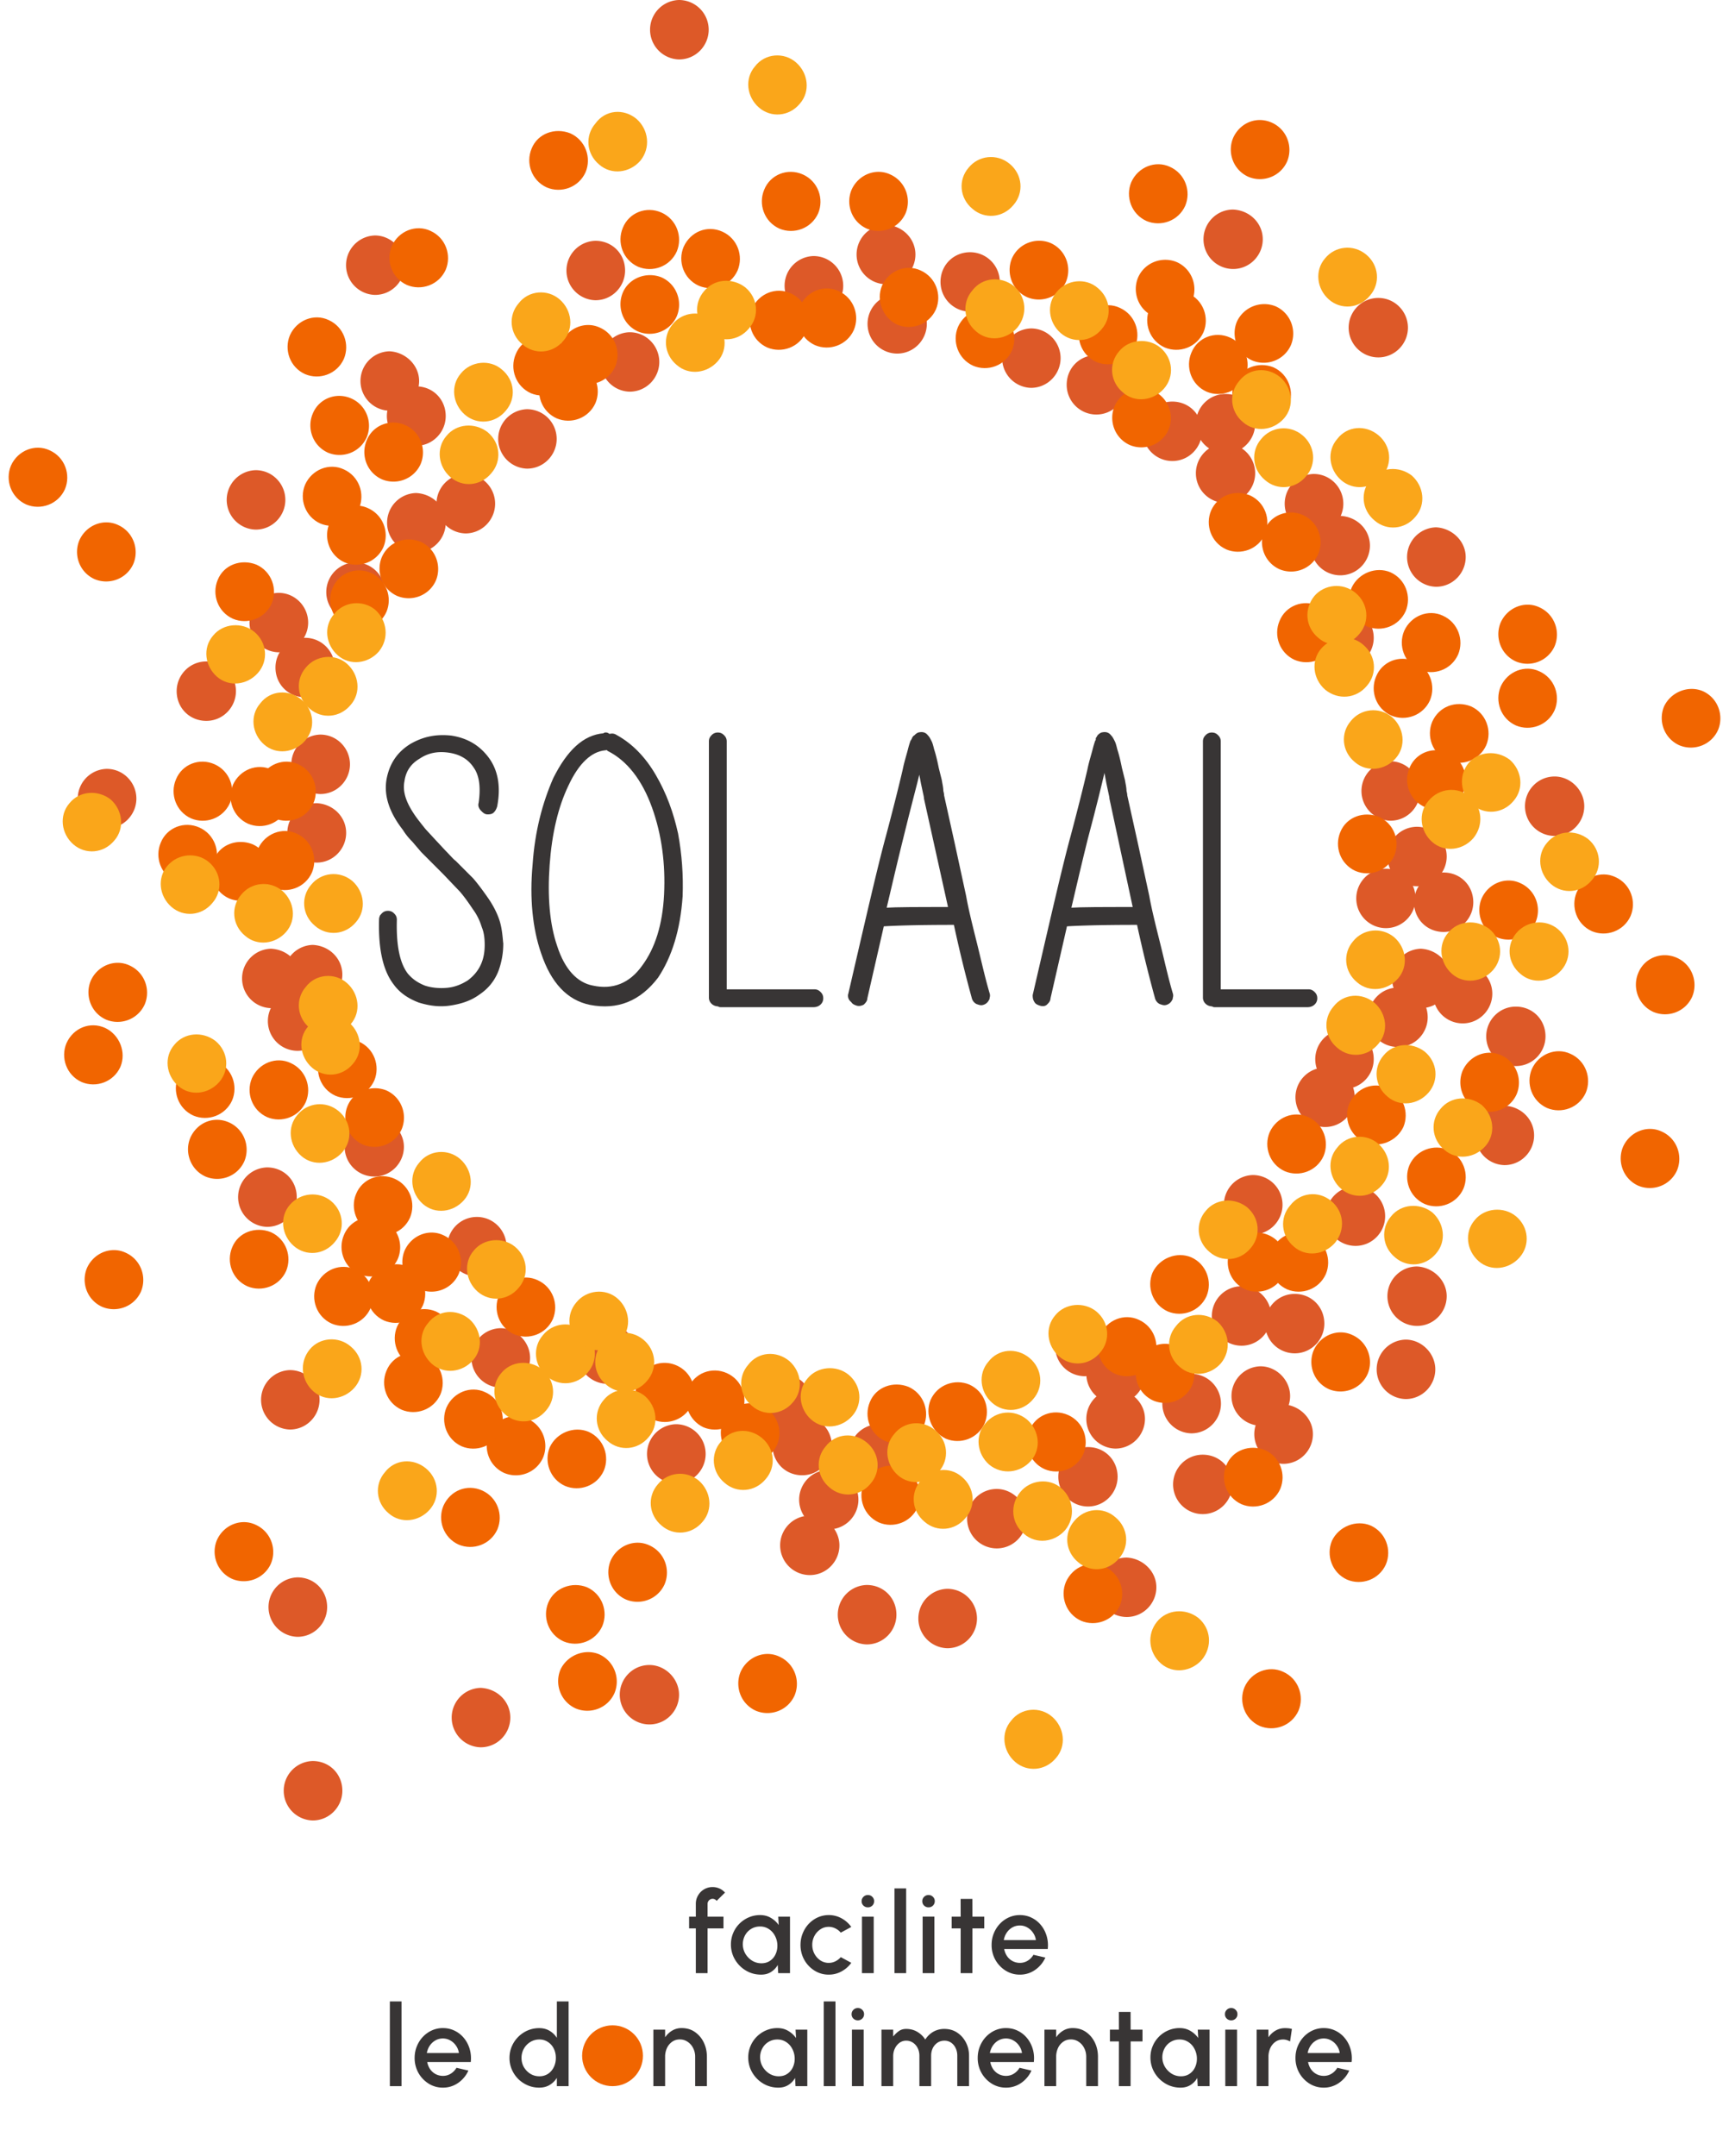 <svg xmlns="http://www.w3.org/2000/svg" width="199" height="248" fill="none"><path fill="#DD5928" d="M46.576 30.509c0 1.84-1.487 3.419-3.411 3.419a3.42 3.42 0 0 1 0-6.838c1.837 0 3.411 1.578 3.411 3.419Zm34.991-27.09c0 1.84-1.487 3.419-3.411 3.419a3.42 3.42 0 0 1 0-6.838 3.42 3.42 0 0 1 3.411 3.419Zm25.106 33.838c0 1.841-1.487 3.42-3.412 3.42a3.42 3.42 0 0 1-3.411-3.42c0-1.84 1.487-3.419 3.411-3.419 1.925 0 3.412 1.578 3.412 3.42Zm31.668 12.363c0 1.84-1.487 3.418-3.412 3.418a3.419 3.419 0 0 1-3.411-3.419c0-1.84 1.487-3.419 3.411-3.419 1.925 0 3.412 1.49 3.412 3.42Zm6.123 4.82c0 1.842-1.487 3.42-3.412 3.42a3.419 3.419 0 0 1-3.411-3.42c0-1.84 1.487-3.418 3.411-3.418 1.925 0 3.412 1.578 3.412 3.419Zm-14.871-10.17c0 1.841-1.487 3.42-3.412 3.42a3.419 3.419 0 0 1-3.411-3.42c0-1.928 1.487-3.418 3.411-3.418 1.837.087 3.412 1.578 3.412 3.419Zm-7.524-3.067c0 1.84-1.487 3.418-3.411 3.418a3.42 3.42 0 0 1 0-6.837c1.924 0 3.411 1.578 3.411 3.419Zm-57.998 9.293c0 1.84-1.487 3.418-3.411 3.418a3.42 3.42 0 0 1 0-6.837 3.42 3.42 0 0 1 3.411 3.419ZM39.84 95.818c0 1.841-1.486 3.42-3.41 3.42a3.42 3.42 0 0 1 0-6.839c1.924.088 3.41 1.578 3.41 3.42Zm18.458 47.602c0 1.841-1.487 3.419-3.412 3.419a3.42 3.42 0 0 1-3.411-3.419c0-1.841 1.487-3.419 3.411-3.419 1.925 0 3.412 1.578 3.412 3.419Zm73.481 19.812c0 1.841-1.487 3.419-3.411 3.419a3.42 3.42 0 0 1 0-6.838c1.837.088 3.411 1.578 3.411 3.419Zm16.708-2.63c0 1.841-1.487 3.419-3.411 3.419a3.42 3.42 0 0 1 0-6.838c1.837 0 3.411 1.578 3.411 3.419Zm23.27-46.286c0 1.841-1.487 3.419-3.412 3.419a3.419 3.419 0 0 1-3.411-3.419c0-1.841 1.487-3.419 3.411-3.419 1.925.088 3.412 1.578 3.412 3.419Zm6.123 4.908c0 1.841-1.487 3.419-3.412 3.419a3.419 3.419 0 0 1-3.411-3.419c0-1.841 1.487-3.419 3.411-3.419 1.925 0 3.412 1.49 3.412 3.419Zm-1.312 11.396c0 1.841-1.487 3.419-3.411 3.419a3.42 3.42 0 0 1 0-6.838c1.924.088 3.411 1.578 3.411 3.419Zm-11.372 26.913c0 1.841-1.487 3.419-3.411 3.419a3.42 3.42 0 0 1 0-6.838c1.837 0 3.411 1.578 3.411 3.419Zm-23.356 13.238c0 1.841-1.487 3.419-3.412 3.419a3.419 3.419 0 0 1-3.411-3.419c0-1.84 1.487-3.418 3.411-3.418 1.925 0 3.412 1.49 3.412 3.418Zm-38.666 14.99c0 1.841-1.487 3.419-3.412 3.419a3.42 3.42 0 0 1 0-6.838c1.925 0 3.412 1.49 3.412 3.419Zm-25.019 9.206c0 1.841-1.487 3.419-3.411 3.419a3.42 3.42 0 0 1-3.412-3.419c0-1.841 1.487-3.419 3.412-3.419 1.837 0 3.411 1.578 3.411 3.419Zm-19.42 2.63c0 1.841-1.487 3.419-3.411 3.419a3.42 3.42 0 0 1 0-6.838c1.924.087 3.411 1.578 3.411 3.419Zm-19.332 8.416c0 1.841-1.487 3.419-3.411 3.419a3.42 3.42 0 0 1 0-6.838c1.924 0 3.411 1.49 3.411 3.419Zm-5.249-68.291c0 1.841-1.487 3.419-3.411 3.419a3.42 3.42 0 0 1 0-6.838c1.924 0 3.411 1.49 3.411 3.419Zm1.313-66.099c0 1.841-1.487 3.419-3.412 3.419a3.42 3.42 0 0 1 0-6.838c1.925 0 3.412 1.578 3.412 3.419ZM51.3 47.866c0 1.841-1.487 3.42-3.412 3.42a3.42 3.42 0 0 1 0-6.839c1.925 0 3.412 1.49 3.412 3.42Zm0 12.273c0 1.84-1.487 3.419-3.412 3.419a3.42 3.42 0 0 1 0-6.838c1.925.087 3.412 1.578 3.412 3.419Zm45.75-27.264c0 1.84-1.486 3.419-3.41 3.419a3.42 3.42 0 0 1 0-6.838 3.42 3.42 0 0 1 3.41 3.419Zm60.623 29.893c0 1.841-1.487 3.419-3.412 3.419a3.419 3.419 0 0 1-3.411-3.419c0-1.84 1.487-3.419 3.411-3.419 1.925.088 3.412 1.578 3.412 3.419Zm-12.334-35.241c0 1.84-1.487 3.419-3.412 3.419a3.419 3.419 0 0 1-3.411-3.42c0-1.84 1.487-3.418 3.411-3.418 1.925.088 3.412 1.578 3.412 3.419ZM75.882 41.641c0 1.841-1.487 3.419-3.412 3.419a3.42 3.42 0 0 1 0-6.838c1.925 0 3.412 1.578 3.412 3.42Z"/><path fill="#DD5928" d="M56.986 57.947c0 1.84-1.487 3.419-3.411 3.419a3.42 3.42 0 0 1 0-6.838c1.924 0 3.411 1.578 3.411 3.419ZM40.278 87.929c0 1.84-1.487 3.419-3.411 3.419a3.42 3.42 0 0 1 0-6.838c1.924 0 3.411 1.578 3.411 3.419Zm6.21 44.007c0 1.841-1.487 3.419-3.411 3.419a3.42 3.42 0 0 1-3.412-3.419c0-1.841 1.487-3.419 3.412-3.419 1.837.088 3.411 1.578 3.411 3.419Zm46.976 29.543c0 1.841-1.487 3.419-3.412 3.419a3.42 3.42 0 0 1-3.411-3.419c0-1.841 1.487-3.419 3.411-3.419 1.925 0 3.412 1.578 3.412 3.419Zm-20.207-5.698c0 1.841-1.487 3.419-3.412 3.419a3.42 3.42 0 0 1 0-6.838c1.925 0 3.412 1.49 3.412 3.419Zm54.936-.877c0 1.841-1.487 3.419-3.411 3.419a3.42 3.42 0 0 1 0-6.838c1.924 0 3.411 1.49 3.411 3.419Zm27.731-28.668c0 1.841-1.487 3.419-3.412 3.419a3.419 3.419 0 0 1-3.411-3.419c0-1.841 1.487-3.419 3.411-3.419 1.925 0 3.412 1.578 3.412 3.419Zm13.645-22.44c0 1.841-1.487 3.419-3.411 3.419-1.925 0-3.412-1.49-3.412-3.419 0-1.841 1.487-3.419 3.412-3.419 1.924 0 3.411 1.491 3.411 3.419Z"/><path fill="#DD5928" d="M162.922 103.357c0 1.841-1.487 3.419-3.412 3.419a3.419 3.419 0 0 1-3.411-3.419c0-1.841 1.487-3.418 3.411-3.418 1.925 0 3.412 1.49 3.412 3.418Z"/><path fill="#DD5928" d="M166.508 98.536c0 1.841-1.487 3.419-3.412 3.419a3.419 3.419 0 0 1-3.411-3.419c0-1.84 1.487-3.419 3.411-3.419a3.42 3.42 0 0 1 3.412 3.42Zm-2.187 18.496c0 1.841-1.487 3.419-3.411 3.419-1.925 0-3.412-1.49-3.412-3.419 0-1.841 1.487-3.419 3.412-3.419 1.924 0 3.411 1.491 3.411 3.419Zm-6.211 4.821c0 1.841-1.487 3.419-3.411 3.419a3.42 3.42 0 0 1 0-6.837c1.924 0 3.411 1.49 3.411 3.418Zm-53.624 45.412c0 1.841-1.487 3.419-3.411 3.419a3.42 3.42 0 0 1 0-6.838c1.924 0 3.411 1.49 3.411 3.419Zm24.145 2.63c0 1.84-1.487 3.418-3.412 3.418a3.419 3.419 0 0 1-3.411-3.418c0-1.841 1.487-3.419 3.411-3.419 1.925 0 3.412 1.49 3.412 3.419Zm3.148-11.835c0 1.841-1.487 3.419-3.411 3.419a3.42 3.42 0 0 1 0-6.838 3.419 3.419 0 0 1 3.411 3.419ZM98.8 172.525c0 1.841-1.487 3.419-3.412 3.419a3.42 3.42 0 0 1-3.411-3.419c0-1.841 1.487-3.419 3.411-3.419a3.42 3.42 0 0 1 3.412 3.419Zm19.333 2.19c0 1.841-1.487 3.419-3.412 3.419a3.419 3.419 0 0 1-3.411-3.419c0-1.841 1.487-3.419 3.411-3.419 1.837 0 3.412 1.578 3.412 3.419Zm26.331-125.973c0 1.84-1.487 3.419-3.412 3.419a3.419 3.419 0 0 1-3.411-3.42c0-1.84 1.487-3.418 3.411-3.418 1.925 0 3.412 1.49 3.412 3.419Zm-29.393-16.305c0 1.84-1.487 3.418-3.411 3.418a3.42 3.42 0 0 1-3.412-3.418c0-1.93 1.487-3.42 3.412-3.42a3.419 3.419 0 0 1 3.411 3.42ZM38.528 76.794c0 1.841-1.487 3.42-3.411 3.42-1.925 0-3.412-1.491-3.412-3.42 0-1.84 1.487-3.418 3.412-3.418 1.924 0 3.411 1.578 3.411 3.418Zm-3.936 35.767c0 1.841-1.487 3.419-3.412 3.419a3.42 3.42 0 0 1 0-6.837c1.925.087 3.412 1.578 3.412 3.418Zm26.418 43.657c0 1.841-1.487 3.419-3.412 3.419a3.42 3.42 0 0 1 0-6.838c1.837 0 3.412 1.578 3.412 3.419Z"/><path fill="#DD5928" d="M95.74 166.301c0 1.841-1.488 3.419-3.412 3.419-1.925 0-3.412-1.49-3.412-3.419 0-1.841 1.487-3.419 3.412-3.419 1.924 0 3.411 1.578 3.411 3.419Zm44.787-4.822c0 1.841-1.487 3.419-3.411 3.419a3.42 3.42 0 0 1 0-6.838c1.924 0 3.411 1.578 3.411 3.419Zm26.418-48.918c0 1.841-1.487 3.419-3.411 3.419a3.42 3.42 0 0 1 0-6.837c1.837.087 3.411 1.578 3.411 3.418Zm-.437 36.558c0 1.841-1.487 3.419-3.412 3.419a3.419 3.419 0 0 1-3.411-3.419c0-1.841 1.487-3.419 3.411-3.419 1.837.088 3.412 1.578 3.412 3.419Zm-7.085-9.205c0 1.841-1.487 3.418-3.412 3.418a3.419 3.419 0 0 1-3.411-3.418c0-1.841 1.487-3.419 3.411-3.419 1.925 0 3.412 1.578 3.412 3.419Zm-4.812-81.967c0 1.84-1.487 3.419-3.411 3.419a3.42 3.42 0 0 1 0-6.838c1.924 0 3.411 1.578 3.411 3.419Zm-49.25-28.667c0 1.841-1.487 3.42-3.411 3.42a3.42 3.42 0 0 1 0-6.839c1.924.088 3.411 1.578 3.411 3.42Zm58.085 61.718c0 1.841-1.487 3.419-3.411 3.419a3.42 3.42 0 0 1 0-6.838c1.837 0 3.411 1.578 3.411 3.419Zm-5.336-17.622c0 1.84-1.487 3.419-3.411 3.419a3.42 3.42 0 0 1 0-6.838c1.924 0 3.411 1.578 3.411 3.419Zm10.585-9.291c0 1.84-1.487 3.419-3.411 3.419a3.42 3.42 0 0 1 0-6.838c1.837.088 3.411 1.578 3.411 3.419ZM44.302 68.116c0 1.84-1.487 3.419-3.412 3.419a3.42 3.42 0 0 1 0-6.838 3.42 3.42 0 0 1 3.412 3.419ZM27.156 79.513c0 1.84-1.487 3.419-3.411 3.419-1.925 0-3.412-1.49-3.412-3.42 0-1.84 1.487-3.418 3.412-3.418 1.924 0 3.411 1.578 3.411 3.419Zm-11.46 12.36c0 1.841-1.487 3.419-3.411 3.419a3.42 3.42 0 0 1 0-6.838c1.924 0 3.411 1.578 3.411 3.419Zm21.082 69.167c0 1.84-1.487 3.418-3.411 3.418a3.42 3.42 0 0 1 0-6.837c1.924 0 3.411 1.578 3.411 3.419Zm.875 23.846c0 1.841-1.487 3.419-3.411 3.419a3.42 3.42 0 0 1 0-6.838c1.924 0 3.411 1.49 3.411 3.419Zm74.794 1.314c0 1.841-1.487 3.419-3.411 3.419a3.42 3.42 0 0 1 0-6.838 3.419 3.419 0 0 1 3.411 3.419Zm-15.834-8.416c0 1.841-1.487 3.419-3.411 3.419a3.42 3.42 0 0 1-3.412-3.419c0-1.841 1.487-3.419 3.412-3.419 1.837 0 3.411 1.578 3.411 3.419Zm51-39.185c0 1.841-1.487 3.419-3.411 3.419a3.42 3.42 0 0 1 0-6.838 3.419 3.419 0 0 1 3.411 3.419Zm4.812 13.675c0 1.841-1.487 3.419-3.412 3.419a3.42 3.42 0 0 1-3.411-3.419c0-1.841 1.487-3.419 3.411-3.419 1.925 0 3.412 1.49 3.412 3.419Z"/><path fill="#DD5928" d="M146.301 151.396c0 1.841-1.487 3.419-3.412 3.419a3.419 3.419 0 0 1-3.411-3.419c0-1.841 1.487-3.418 3.411-3.418a3.42 3.42 0 0 1 3.412 3.418ZM37.653 117.471c0 1.841-1.487 3.419-3.411 3.419a3.42 3.42 0 0 1-3.412-3.419c0-1.841 1.487-3.419 3.412-3.419 1.924 0 3.411 1.491 3.411 3.419Z"/><path fill="#DD5928" d="M39.403 112.124c0 1.84-1.487 3.418-3.411 3.418a3.42 3.42 0 0 1 0-6.837c1.924.087 3.411 1.578 3.411 3.419Zm32.541-81.002c0 1.84-1.487 3.419-3.411 3.419a3.42 3.42 0 0 1 0-6.838c1.924 0 3.411 1.49 3.411 3.419ZM48.238 43.833c0 1.84-1.487 3.419-3.411 3.419a3.42 3.42 0 0 1 0-6.838c1.837.088 3.411 1.578 3.411 3.419ZM32.842 57.509c0 1.84-1.487 3.419-3.412 3.419a3.42 3.42 0 0 1 0-6.838c1.925 0 3.412 1.578 3.412 3.419Zm149.5 35.241c0 1.84-1.487 3.419-3.412 3.419a3.419 3.419 0 0 1-3.411-3.419c0-1.841 1.487-3.419 3.411-3.419 1.837 0 3.412 1.578 3.412 3.419Zm-20.295-55.054c0 1.841-1.487 3.42-3.412 3.42a3.419 3.419 0 0 1-3.411-3.42c0-1.84 1.487-3.419 3.411-3.419 1.925 0 3.412 1.578 3.412 3.42Zm-10.935 127.289c0 1.841-1.487 3.419-3.411 3.419a3.42 3.42 0 0 1 0-6.838c1.837.088 3.411 1.578 3.411 3.419Zm-18.02 17.62c0 1.841-1.487 3.419-3.412 3.419a3.419 3.419 0 0 1-3.411-3.419c0-1.841 1.487-3.418 3.411-3.418 1.837.087 3.412 1.577 3.412 3.418Zm-51.875-15.34c0 1.841-1.487 3.419-3.412 3.419a3.42 3.42 0 0 1 0-6.838 3.42 3.42 0 0 1 3.412 3.419Z"/><path fill="#F16500" d="M12.11 118.26c1.663.789 2.45 2.806 1.75 4.471-.787 1.754-2.8 2.455-4.461 1.754-1.75-.789-2.45-2.806-1.75-4.471.787-1.754 2.712-2.543 4.461-1.754Zm30.618-52.336c1.75.79 2.449 2.806 1.75 4.471-.788 1.754-2.8 2.455-4.462 1.754-1.75-.79-2.45-2.806-1.75-4.471.7-1.754 2.712-2.543 4.462-1.754Zm24.055-24.019c1.75.789 2.45 2.805 1.75 4.47-.787 1.754-2.8 2.455-4.462 1.754-1.75-.79-2.449-2.805-1.75-4.471.788-1.666 2.8-2.455 4.462-1.753ZM49.55 26.563c1.75.789 2.45 2.805 1.75 4.47-.787 1.754-2.799 2.455-4.461 1.754-1.75-.79-2.45-2.805-1.75-4.471.788-1.753 2.8-2.542 4.462-1.753ZM34.154 95.906c1.75.789 2.45 2.805 1.75 4.471-.787 1.753-2.8 2.454-4.462 1.753-1.749-.789-2.449-2.805-1.749-4.47.787-1.754 2.8-2.543 4.461-1.754Zm7.173 23.932c1.75.789 2.45 2.805 1.75 4.471-.788 1.753-2.8 2.454-4.462 1.753-1.75-.789-2.449-2.805-1.75-4.471.788-1.753 2.8-2.542 4.462-1.753Zm20.558 27.439c1.75.789 2.45 2.806 1.75 4.471-.788 1.754-2.8 2.455-4.462 1.754-1.75-.789-2.45-2.806-1.75-4.471.788-1.754 2.8-2.543 4.462-1.754Zm42.689 12.273c1.75.789 2.45 2.806 1.75 4.471-.787 1.754-2.799 2.455-4.462 1.754-1.749-.789-2.449-2.806-1.749-4.471.7-1.754 2.712-2.455 4.461-1.754Zm46.013-31.032c1.75.789 2.449 2.805 1.75 4.471-.788 1.753-2.8 2.454-4.462 1.753-1.749-.789-2.449-2.805-1.749-4.471.787-1.753 2.799-2.542 4.461-1.753Zm-13.472 16.13c1.75.789 2.45 2.805 1.75 4.471-.787 1.753-2.799 2.454-4.462 1.753-1.749-.789-2.449-2.805-1.749-4.471.787-1.666 2.799-2.455 4.461-1.753Zm21.608-50.671c1.749.79 2.449 2.805 1.749 4.471-.787 1.753-2.799 2.455-4.461 1.753-1.75-.789-2.449-2.805-1.75-4.47.7-1.754 2.712-2.455 4.462-1.754Zm-14.871-36.994c1.749.79 2.449 2.805 1.749 4.471-.787 1.753-2.799 2.455-4.461 1.753-1.75-.789-2.45-2.805-1.75-4.47.788-1.754 2.712-2.455 4.462-1.754Zm2.712-14.728c1.749.79 2.449 2.805 1.749 4.471-.787 1.666-2.799 2.455-4.461 1.753-1.75-.789-2.45-2.805-1.75-4.47.7-1.666 2.712-2.455 4.462-1.754Zm-17.671-6.837c1.749.789 2.449 2.805 1.749 4.47-.787 1.754-2.799 2.456-4.461 1.754-1.75-.789-2.45-2.805-1.75-4.47.788-1.754 2.8-2.543 4.462-1.754Zm-14.171.437c1.749.789 2.449 2.805 1.749 4.471-.787 1.753-2.799 2.455-4.461 1.753-1.75-.789-2.449-2.805-1.75-4.47.788-1.754 2.8-2.543 4.462-1.754Zm-18.197-2.366c1.75.789 2.45 2.805 1.75 4.47-.787 1.754-2.8 2.455-4.461 1.754-1.75-.789-2.45-2.805-1.75-4.47.787-1.754 2.8-2.543 4.461-1.754Zm-4.11-13.413c1.75.79 2.45 2.805 1.75 4.471-.788 1.753-2.8 2.455-4.462 1.753-1.75-.788-2.45-2.805-1.75-4.47.7-1.754 2.712-2.543 4.462-1.754ZM45.439 135.618c1.75.789 2.449 2.806 1.75 4.471-.788 1.753-2.8 2.455-4.462 1.753-1.662-.789-2.45-2.805-1.75-4.47.7-1.754 2.712-2.543 4.462-1.754Zm3.499 20.338c1.75.789 2.449 2.805 1.75 4.471-.788 1.753-2.8 2.455-4.462 1.753-1.75-.789-2.45-2.805-1.75-4.471.7-1.753 2.712-2.542 4.462-1.753Zm6.562 15.517c1.749.789 2.449 2.805 1.749 4.471-.788 1.753-2.8 2.454-4.462 1.753-1.75-.789-2.45-2.805-1.75-4.471.788-1.753 2.712-2.542 4.462-1.753Zm71.644 8.766c1.749.789 2.449 2.805 1.749 4.471-.787 1.753-2.799 2.454-4.461 1.753-1.75-.789-2.45-2.805-1.75-4.471.788-1.753 2.712-2.542 4.462-1.753Zm18.458-13.413c1.749.789 2.449 2.805 1.749 4.471-.787 1.753-2.799 2.454-4.461 1.753-1.75-.789-2.45-2.805-1.75-4.471.7-1.753 2.712-2.454 4.462-1.753Zm12.159 8.679c1.749.789 2.449 2.805 1.749 4.471-.787 1.753-2.799 2.454-4.461 1.753-1.75-.789-2.449-2.805-1.75-4.471.788-1.666 2.8-2.455 4.462-1.753ZM147.7 192.336c1.75.789 2.45 2.805 1.75 4.471-.788 1.753-2.799 2.455-4.462 1.753-1.749-.789-2.449-2.805-1.749-4.471.787-1.753 2.799-2.542 4.461-1.753Zm-43.826-23.406c1.75.789 2.449 2.806 1.75 4.471-.788 1.753-2.8 2.455-4.462 1.753-1.75-.789-2.45-2.805-1.75-4.47.788-1.754 2.8-2.543 4.462-1.754Zm-36.128-4.208c1.75.789 2.45 2.805 1.75 4.471-.788 1.753-2.8 2.454-4.462 1.753-1.75-.789-2.449-2.805-1.75-4.471.788-1.665 2.8-2.454 4.462-1.753Zm-.176 17.884c1.75.789 2.45 2.806 1.75 4.471-.787 1.753-2.8 2.455-4.461 1.753-1.75-.789-2.45-2.805-1.75-4.47.7-1.666 2.712-2.455 4.461-1.754ZM134.666 19.2c1.75.789 2.449 2.805 1.75 4.47-.788 1.754-2.8 2.455-4.462 1.754-1.749-.789-2.449-2.805-1.749-4.47.787-1.754 2.799-2.543 4.461-1.754Zm-28.692 11.921c1.749.79 2.449 2.805 1.749 4.471-.787 1.753-2.799 2.455-4.461 1.753-1.662-.789-2.449-2.805-1.75-4.47.788-1.754 2.8-2.543 4.462-1.754Z"/><path fill="#F16500" d="M141.577 38.835c1.75.789 2.45 2.805 1.75 4.47-.788 1.754-2.8 2.456-4.462 1.754-1.749-.789-2.449-2.805-1.749-4.47.7-1.754 2.712-2.543 4.461-1.754Z"/><path fill="#F16500" d="M146.825 35.242c1.75.789 2.45 2.805 1.75 4.47-.788 1.754-2.799 2.455-4.462 1.754-1.749-.789-2.449-2.805-1.749-4.47a3.477 3.477 0 0 1 4.461-1.754Zm-.436-21.128c1.749.79 2.449 2.806 1.749 4.471-.787 1.753-2.799 2.455-4.461 1.753-1.75-.789-2.449-2.805-1.75-4.47.788-1.754 2.712-2.543 4.462-1.754Zm49.599 65.399c1.75.788 2.45 2.805 1.75 4.47-.787 1.754-2.799 2.455-4.461 1.754-1.75-.79-2.45-2.806-1.75-4.471.787-1.666 2.799-2.455 4.461-1.754Zm-2.974 30.682c1.749.789 2.449 2.805 1.749 4.471-.787 1.753-2.799 2.454-4.461 1.753-1.75-.789-2.449-2.805-1.75-4.471.7-1.753 2.712-2.542 4.462-1.753ZM68.97 190.32c1.75.789 2.45 2.805 1.75 4.471-.787 1.753-2.799 2.455-4.461 1.753-1.75-.789-2.45-2.805-1.75-4.471.788-1.665 2.8-2.454 4.462-1.753Zm-39.54-14.903c1.75.789 2.45 2.805 1.75 4.47-.787 1.754-2.799 2.455-4.461 1.754-1.75-.789-2.45-2.805-1.75-4.471.788-1.753 2.8-2.542 4.462-1.753Zm-14.958-31.296c1.75.789 2.45 2.805 1.75 4.471-.788 1.753-2.8 2.454-4.462 1.753-1.75-.789-2.45-2.805-1.75-4.471.788-1.753 2.8-2.542 4.462-1.753Zm11.898-14.989c1.749.789 2.449 2.805 1.749 4.471-.788 1.753-2.8 2.454-4.462 1.753-1.75-.789-2.449-2.805-1.75-4.471.788-1.753 2.713-2.542 4.462-1.753Zm-11.46-18.061c1.749.789 2.449 2.805 1.749 4.471-.787 1.753-2.8 2.454-4.462 1.753-1.75-.789-2.449-2.805-1.75-4.471.788-1.753 2.8-2.542 4.462-1.753Zm-1.313-50.669c1.75.789 2.45 2.805 1.75 4.47-.788 1.754-2.8 2.455-4.462 1.754-1.75-.789-2.45-2.805-1.75-4.47.788-1.754 2.8-2.543 4.462-1.754ZM40.452 45.85c1.75.789 2.45 2.805 1.75 4.47-.788 1.754-2.8 2.455-4.462 1.754-1.75-.79-2.449-2.805-1.75-4.471.7-1.753 2.713-2.542 4.462-1.753Zm92.289-.878c1.75.789 2.45 2.805 1.75 4.47-.787 1.754-2.799 2.455-4.462 1.754-1.749-.789-2.449-2.805-1.749-4.471.787-1.753 2.799-2.542 4.461-1.753Zm-86.077 3.945c1.75.789 2.45 2.805 1.75 4.47-.788 1.754-2.8 2.455-4.462 1.754-1.75-.79-2.45-2.805-1.75-4.471.7-1.753 2.713-2.542 4.462-1.753Zm-4.287 9.556c1.75.789 2.45 2.805 1.75 4.47-.788 1.754-2.8 2.455-4.462 1.754-1.75-.79-2.45-2.805-1.75-4.471.788-1.753 2.8-2.542 4.462-1.753Zm6.036 3.857c1.75.788 2.45 2.805 1.75 4.47-.788 1.754-2.8 2.455-4.462 1.754-1.75-.79-2.45-2.806-1.75-4.471.788-1.754 2.713-2.455 4.462-1.754Zm87.04-32.172c1.75.789 2.45 2.805 1.75 4.47-.788 1.754-2.8 2.455-4.462 1.754-1.749-.789-2.449-2.805-1.749-4.47.787-1.754 2.799-2.455 4.461-1.754Zm14.522 29.105c1.749.789 2.449 2.805 1.749 4.47-.787 1.754-2.799 2.455-4.461 1.754-1.75-.789-2.45-2.805-1.75-4.47.7-1.754 2.712-2.543 4.462-1.754Zm-98.938 82.843c1.75.789 2.45 2.805 1.75 4.47-.788 1.754-2.8 2.455-4.462 1.754-1.75-.789-2.449-2.806-1.75-4.471.788-1.753 2.8-2.542 4.462-1.753Zm84.416 12.798c1.75.789 2.45 2.805 1.75 4.471-.788 1.753-2.8 2.454-4.462 1.753-1.749-.789-2.449-2.805-1.749-4.471.787-1.753 2.799-2.542 4.461-1.753Zm20.208-1.315c1.75.789 2.45 2.806 1.75 4.471-.788 1.754-2.8 2.455-4.462 1.754-1.749-.789-2.449-2.806-1.749-4.471.787-1.754 2.799-2.543 4.461-1.754Zm-80.917 24.196c1.75.789 2.45 2.805 1.75 4.471-.788 1.753-2.8 2.455-4.462 1.753-1.75-.789-2.449-2.805-1.75-4.47.788-1.754 2.8-2.543 4.462-1.754Zm14.958 12.799c1.75.789 2.45 2.805 1.75 4.47-.787 1.754-2.8 2.455-4.462 1.754-1.75-.789-2.449-2.806-1.75-4.471.788-1.753 2.8-2.542 4.462-1.753Zm101.563-60.402c1.749.789 2.449 2.805 1.749 4.471-.787 1.753-2.799 2.455-4.461 1.753-1.75-.789-2.449-2.805-1.75-4.471.788-1.753 2.8-2.542 4.462-1.753ZM177.181 69.87c1.749.789 2.449 2.805 1.749 4.47-.787 1.754-2.799 2.455-4.461 1.754-1.75-.79-2.449-2.805-1.75-4.471.788-1.753 2.8-2.542 4.462-1.753Zm-56.248-41.905c1.749.789 2.449 2.805 1.749 4.47-.787 1.754-2.799 2.456-4.461 1.754-1.75-.789-2.45-2.805-1.75-4.47.788-1.754 2.8-2.455 4.462-1.754Zm-18.458-7.889c1.749.79 2.449 2.805 1.749 4.471-.787 1.753-2.799 2.455-4.461 1.753-1.75-.788-2.45-2.805-1.75-4.47.788-1.754 2.8-2.543 4.462-1.754ZM76.144 31.91c1.75.79 2.449 2.806 1.75 4.471-.788 1.754-2.8 2.455-4.462 1.754-1.75-.79-2.45-2.806-1.75-4.471.7-1.666 2.712-2.455 4.462-1.754Zm-7.086 5.787c1.75.79 2.45 2.806 1.75 4.471-.788 1.754-2.8 2.455-4.462 1.754-1.75-.79-2.45-2.806-1.75-4.471.788-1.754 2.8-2.543 4.462-1.754ZM29.08 97.132c1.75.789 2.45 2.805 1.75 4.471-.788 1.753-2.8 2.455-4.462 1.753-1.75-.789-2.45-2.805-1.75-4.47.7-1.754 2.713-2.455 4.462-1.754Zm15.397 28.317c1.75.789 2.449 2.805 1.75 4.47-.788 1.754-2.8 2.455-4.462 1.754-1.75-.789-2.45-2.806-1.75-4.471.7-1.666 2.712-2.455 4.462-1.753Zm33.417 31.647c1.75.789 2.449 2.805 1.75 4.471-.788 1.753-2.8 2.454-4.462 1.753-1.75-.789-2.45-2.805-1.75-4.471.7-1.753 2.712-2.542 4.462-1.753Zm-17.146 6.137c1.75.788 2.45 2.805 1.75 4.47-.788 1.754-2.8 2.455-4.462 1.754-1.75-.789-2.45-2.806-1.75-4.471.7-1.753 2.712-2.542 4.462-1.753ZM44.04 140.352c1.749.789 2.449 2.805 1.749 4.471-.788 1.753-2.8 2.455-4.462 1.753-1.75-.789-2.45-2.805-1.75-4.471.7-1.753 2.713-2.542 4.462-1.753Zm122.643-53.739c1.749.789 2.449 2.805 1.749 4.47-.787 1.754-2.799 2.455-4.461 1.754-1.75-.789-2.45-2.805-1.75-4.47.7-1.754 2.712-2.543 4.462-1.754Zm8.31 14.991c1.75.789 2.45 2.805 1.75 4.471-.788 1.753-2.8 2.455-4.462 1.753-1.749-.789-2.449-2.805-1.749-4.471.787-1.753 2.799-2.542 4.461-1.753Zm-2.186 19.812c1.749.789 2.449 2.805 1.749 4.471-.787 1.753-2.799 2.455-4.461 1.753-1.75-.789-2.449-2.805-1.75-4.471.788-1.753 2.8-2.542 4.462-1.753Zm-26.769 20.69c1.75.789 2.45 2.805 1.75 4.47-.788 1.754-2.8 2.455-4.462 1.754-1.749-.789-2.449-2.806-1.749-4.471.7-1.753 2.712-2.542 4.461-1.753Z"/><path fill="#F16500" d="M169.308 81.266c1.749.789 2.449 2.805 1.749 4.47-.787 1.754-2.799 2.455-4.461 1.754-1.75-.789-2.45-2.805-1.75-4.47.788-1.754 2.712-2.456 4.462-1.754Zm-9.273-15.429c1.75.789 2.45 2.805 1.75 4.47-.788 1.754-2.8 2.455-4.462 1.754-1.749-.79-2.449-2.805-1.749-4.471.787-1.666 2.799-2.455 4.461-1.753Zm-23.269-32.086c1.749.789 2.449 2.805 1.749 4.471-.787 1.753-2.799 2.455-4.461 1.753-1.75-.789-2.45-2.805-1.75-4.47.788-1.754 2.8-2.543 4.462-1.754ZM76.144 24.46c1.75.788 2.449 2.805 1.75 4.47-.788 1.754-2.8 2.455-4.462 1.754-1.75-.79-2.45-2.806-1.75-4.471.7-1.753 2.712-2.542 4.462-1.753ZM63.81 39.011c1.75.79 2.449 2.806 1.75 4.471-.788 1.754-2.8 2.455-4.462 1.754-1.75-.79-2.45-2.806-1.75-4.471.7-1.754 2.712-2.543 4.462-1.754ZM39.578 54.002c1.75.79 2.45 2.806 1.75 4.471-.788 1.754-2.8 2.455-4.462 1.754-1.75-.79-2.449-2.806-1.75-4.471.788-1.754 2.8-2.542 4.462-1.754ZM29.519 64.96c1.75.789 2.449 2.805 1.75 4.47-.788 1.754-2.8 2.455-4.462 1.754-1.75-.79-2.45-2.805-1.75-4.471.7-1.753 2.712-2.455 4.462-1.753Zm4.811 22.968c1.749.789 2.449 2.805 1.749 4.47-.788 1.754-2.8 2.455-4.462 1.754-1.75-.789-2.449-2.805-1.75-4.47.788-1.754 2.8-2.543 4.462-1.754Zm-9.623 0c1.75.789 2.45 2.805 1.75 4.47-.788 1.754-2.8 2.455-4.462 1.754-1.75-.789-2.45-2.805-1.75-4.47.7-1.754 2.712-2.543 4.462-1.754Zm8.747 34.365c1.75.789 2.45 2.805 1.75 4.471-.788 1.753-2.8 2.455-4.462 1.753-1.75-.789-2.449-2.805-1.75-4.471.788-1.753 2.8-2.542 4.462-1.753Zm7.436 23.756c1.75.789 2.45 2.805 1.75 4.471-.788 1.753-2.8 2.454-4.462 1.753-1.75-.789-2.45-2.805-1.75-4.471.788-1.753 2.8-2.542 4.462-1.753Zm9.273 4.822c1.75.789 2.45 2.805 1.75 4.471-.788 1.753-2.8 2.454-4.462 1.753-1.75-.789-2.45-2.805-1.75-4.471.788-1.753 2.8-2.455 4.462-1.753Zm5.686 9.293c1.75.789 2.45 2.805 1.75 4.471-.788 1.753-2.8 2.454-4.462 1.753-1.75-.789-2.45-2.805-1.75-4.471.788-1.753 2.8-2.542 4.462-1.753ZM83.142 26.651c1.75.789 2.45 2.805 1.75 4.47-.788 1.754-2.8 2.456-4.462 1.754-1.75-.789-2.45-2.805-1.75-4.47.788-1.754 2.712-2.543 4.462-1.754Zm7.873 7.1c1.75.789 2.45 2.805 1.75 4.471-.788 1.753-2.8 2.455-4.462 1.753-1.75-.789-2.45-2.805-1.75-4.47.788-1.754 2.8-2.543 4.462-1.754ZM37.828 36.82c1.75.788 2.45 2.805 1.75 4.47-.788 1.754-2.8 2.455-4.462 1.754-1.75-.79-2.449-2.806-1.75-4.471.788-1.754 2.8-2.543 4.462-1.754ZM5.724 51.81c1.75.789 2.45 2.805 1.75 4.47-.788 1.754-2.8 2.455-4.462 1.754-1.75-.79-2.45-2.805-1.75-4.471.788-1.753 2.8-2.542 4.462-1.753Z"/><path fill="#F16500" d="M31.268 88.543c1.75.788 2.449 2.805 1.75 4.47-.788 1.754-2.8 2.455-4.462 1.754-1.75-.79-2.45-2.805-1.75-4.471.788-1.753 2.8-2.542 4.462-1.753Zm15.658 57.156c1.75.789 2.45 2.805 1.75 4.47-.788 1.754-2.8 2.455-4.462 1.754-1.75-.789-2.45-2.806-1.75-4.471.788-1.666 2.8-2.455 4.462-1.753Zm112.847-20.514c1.749.789 2.449 2.805 1.749 4.471-.787 1.666-2.799 2.455-4.461 1.753-1.75-.789-2.45-2.805-1.75-4.471.787-1.753 2.712-2.542 4.462-1.753Zm-28.693 26.651c1.75.789 2.45 2.805 1.75 4.47-.788 1.754-2.8 2.455-4.462 1.754-1.749-.789-2.449-2.806-1.749-4.471.787-1.753 2.799-2.542 4.461-1.753Zm-19.508 7.452c1.75.789 2.45 2.805 1.75 4.471-.787 1.753-2.799 2.454-4.461 1.753-1.662-.789-2.45-2.805-1.75-4.471.787-1.753 2.799-2.455 4.461-1.753Zm11.372 3.506c1.75.789 2.45 2.805 1.75 4.47-.787 1.754-2.799 2.455-4.461 1.754-1.75-.789-2.45-2.806-1.75-4.471.7-1.753 2.712-2.542 4.461-1.753Zm57.823-41.552c1.749.789 2.449 2.806 1.749 4.471-.787 1.753-2.799 2.455-4.461 1.753-1.75-.789-2.45-2.805-1.75-4.47.788-1.754 2.8-2.543 4.462-1.754Zm-14.084 11.045c1.749.789 2.449 2.806 1.749 4.471-.787 1.753-2.799 2.455-4.461 1.753-1.75-.788-2.45-2.805-1.75-4.47.788-1.754 2.8-2.455 4.462-1.754Zm-14.958-62.593c1.749.789 2.449 2.805 1.749 4.47-.787 1.754-2.799 2.455-4.461 1.754-1.75-.789-2.45-2.805-1.75-4.47.7-1.754 2.712-2.543 4.462-1.754Zm14.346 1.14c1.75.789 2.45 2.805 1.75 4.471-.787 1.753-2.799 2.455-4.461 1.753-1.75-.789-2.45-2.805-1.75-4.47.787-1.754 2.799-2.543 4.461-1.754Z"/><path fill="#F16500" d="M162.834 76.093c1.75.79 2.449 2.806 1.75 4.471-.788 1.754-2.8 2.455-4.462 1.754-1.749-.79-2.449-2.806-1.749-4.471.699-1.754 2.711-2.543 4.461-1.754ZM87.69 161.741c1.75.789 2.45 2.806 1.75 4.471-.787 1.753-2.8 2.455-4.461 1.753-1.75-.789-2.45-2.805-1.75-4.47.787-1.754 2.8-2.543 4.462-1.754Z"/><path fill="#F16500" d="M83.667 157.972c1.75.789 2.45 2.806 1.75 4.471-.788 1.753-2.8 2.455-4.462 1.753-1.662-.789-2.449-2.805-1.75-4.47.7-1.754 2.713-2.543 4.462-1.754Zm-60.71-62.768c1.75.79 2.45 2.805 1.75 4.471-.788 1.753-2.8 2.455-4.462 1.753-1.75-.789-2.45-2.805-1.75-4.47.7-1.754 2.712-2.543 4.462-1.754Zm2.012 26.912c1.75.789 2.45 2.806 1.75 4.471-.788 1.754-2.8 2.455-4.462 1.754-1.75-.789-2.45-2.806-1.75-4.471.7-1.754 2.712-2.455 4.462-1.754Zm6.211 19.638c1.75.789 2.45 2.805 1.75 4.471-.788 1.753-2.8 2.455-4.462 1.753-1.75-.789-2.45-2.805-1.75-4.471.7-1.753 2.712-2.454 4.462-1.753ZM65.647 15.342c1.75.789 2.449 2.805 1.75 4.47-.788 1.754-2.8 2.455-4.462 1.754-1.75-.789-2.45-2.805-1.75-4.47.7-1.754 2.712-2.455 4.462-1.754Zm111.534 61.892c1.749.789 2.449 2.805 1.749 4.47-.787 1.754-2.799 2.456-4.461 1.754-1.75-.789-2.449-2.805-1.75-4.47.788-1.754 2.8-2.543 4.462-1.754Zm8.747 23.669c1.749.789 2.449 2.805 1.749 4.471-.787 1.753-2.799 2.454-4.461 1.753-1.75-.789-2.449-2.805-1.75-4.471.788-1.753 2.8-2.542 4.462-1.753Zm-35.078 41.203c1.749.789 2.449 2.805 1.749 4.47-.787 1.754-2.799 2.455-4.461 1.754-1.75-.789-2.45-2.806-1.75-4.471.7-1.753 2.712-2.542 4.462-1.753Z"/><path fill="#FAA61A" d="M12.722 91.96c1.4 1.228 1.662 3.332.438 4.734-1.225 1.49-3.324 1.666-4.724.439-1.4-1.228-1.662-3.332-.437-4.734 1.137-1.403 3.236-1.578 4.723-.439Zm43.389-42.254c1.487 1.227 1.662 3.33.438 4.733-1.225 1.49-3.325 1.666-4.724.439-1.4-1.227-1.662-3.331-.438-4.734 1.138-1.403 3.237-1.578 4.724-.438ZM85.766 33.05c1.487 1.227 1.662 3.331.438 4.734-1.225 1.49-3.324 1.665-4.724.438-1.487-1.227-1.662-3.331-.437-4.734 1.137-1.402 3.236-1.578 4.723-.438ZM73.257 13.676c1.4 1.227 1.662 3.331.437 4.822-1.225 1.402-3.324 1.665-4.724.438-1.487-1.227-1.662-3.331-.437-4.734 1.137-1.578 3.236-1.753 4.724-.526Zm-33.329 62.68c1.4 1.228 1.662 3.332.437 4.734-1.225 1.49-3.324 1.666-4.724.438-1.487-1.227-1.662-3.33-.437-4.733 1.137-1.403 3.324-1.666 4.724-.439Zm.612 24.985c1.4 1.227 1.663 3.331.438 4.734-1.224 1.49-3.324 1.666-4.724.438-1.487-1.227-1.662-3.331-.437-4.734 1.137-1.402 3.237-1.665 4.724-.438Zm12.422 31.997c1.4 1.227 1.662 3.331.437 4.734-1.225 1.402-3.324 1.665-4.724.438-1.4-1.227-1.662-3.331-.437-4.734 1.137-1.49 3.324-1.665 4.724-.438ZM90.84 156.57c1.4 1.227 1.662 3.331.437 4.734-1.225 1.49-3.324 1.665-4.724.438-1.487-1.227-1.662-3.331-.437-4.734 1.137-1.49 3.237-1.666 4.724-.438Zm52.662-17.709c1.487 1.228 1.662 3.332.437 4.734-1.225 1.491-3.324 1.666-4.724.439-1.487-1.228-1.662-3.332-.437-4.734 1.137-1.403 3.237-1.578 4.724-.439Zm-17.321 12.012c1.488 1.227 1.663 3.331.438 4.733-1.225 1.491-3.324 1.666-4.724.439-1.4-1.228-1.662-3.331-.437-4.734 1.137-1.403 3.324-1.578 4.723-.438Zm34.291-43.045c1.4 1.228 1.663 3.332.438 4.734-1.225 1.403-3.324 1.666-4.724.439-1.487-1.228-1.662-3.332-.437-4.734 1.137-1.403 3.236-1.666 4.723-.439Zm-4.46-39.625c1.487 1.227 1.662 3.331.437 4.734-1.225 1.49-3.324 1.666-4.724.438-1.487-1.227-1.662-3.331-.437-4.821 1.137-1.315 3.236-1.578 4.724-.351Z"/><path fill="#FAA61A" d="M156.886 74.164c1.487 1.228 1.662 3.332.437 4.734-1.224 1.49-3.324 1.666-4.811.439-1.399-1.228-1.662-3.332-.437-4.734 1.225-1.403 3.411-1.666 4.811-.439Zm5.598-19.461c1.4 1.227 1.662 3.33.438 4.733-1.225 1.49-3.325 1.666-4.724.439-1.487-1.227-1.662-3.331-.438-4.734 1.138-1.403 3.237-1.578 4.724-.438ZM147.35 43.395c1.4 1.227 1.663 3.33.438 4.733-1.225 1.403-3.324 1.666-4.724.439-1.487-1.228-1.662-3.332-.437-4.734 1.137-1.49 3.236-1.666 4.723-.438Zm-13.821-3.418c1.487 1.227 1.662 3.33.438 4.734-1.225 1.402-3.325 1.665-4.724.438-1.487-1.227-1.662-3.331-.438-4.734 1.138-1.403 3.324-1.578 4.724-.438Zm24.669 75.39c1.4 1.227 1.662 3.331.437 4.734-1.224 1.49-3.324 1.666-4.723.438-1.487-1.227-1.662-3.331-.438-4.734 1.137-1.49 3.237-1.665 4.724-.438ZM99.763 165.95c1.487 1.227 1.662 3.331.437 4.734-1.225 1.49-3.324 1.665-4.724.438-1.487-1.227-1.662-3.331-.437-4.734 1.137-1.49 3.236-1.666 4.724-.438Zm-32.543-12.8c1.488 1.227 1.663 3.331.438 4.734-1.225 1.49-3.324 1.665-4.724.438-1.487-1.227-1.662-3.331-.437-4.734 1.137-1.403 3.236-1.666 4.724-.438Zm-7.96-9.731c1.488 1.228 1.663 3.332.438 4.734-1.225 1.491-3.324 1.666-4.724.439-1.4-1.228-1.662-3.332-.437-4.734 1.137-1.403 3.324-1.578 4.724-.439Zm-19.332-30.331c1.4 1.227 1.662 3.331.437 4.734-1.225 1.402-3.324 1.665-4.724.438-1.487-1.227-1.662-3.331-.437-4.734 1.137-1.49 3.324-1.665 4.724-.438Zm-7.436-10.607c1.4 1.228 1.662 3.332.437 4.734-1.224 1.403-3.324 1.666-4.723.438-1.488-1.227-1.662-3.331-.438-4.733 1.137-1.403 3.237-1.666 4.724-.439Zm2.188-22.003c1.487 1.227 1.662 3.33.437 4.733-1.225 1.403-3.324 1.666-4.724.439-1.4-1.228-1.662-3.332-.437-4.734 1.137-1.49 3.236-1.666 4.723-.438Zm47.5-43.658c1.4 1.227 1.662 3.33.437 4.733-1.225 1.403-3.324 1.666-4.724.439-1.487-1.228-1.662-3.332-.437-4.734 1.137-1.403 3.236-1.578 4.724-.439Zm67.708 13.237c1.487 1.228 1.662 3.332.437 4.734-1.225 1.49-3.324 1.666-4.724.439-1.487-1.228-1.662-3.332-.437-4.734 1.137-1.403 3.236-1.666 4.724-.439Zm29.392 56.808c1.487 1.227 1.662 3.331.437 4.734-1.224 1.402-3.324 1.665-4.723.438-1.487-1.227-1.662-3.331-.438-4.734 1.225-1.403 3.324-1.578 4.724-.438Zm-7.873 0c1.487 1.227 1.662 3.331.437 4.734-1.224 1.402-3.324 1.665-4.723.438-1.4-1.227-1.662-3.331-.438-4.734 1.137-1.403 3.237-1.578 4.724-.438Zm-.875 20.249c1.4 1.227 1.662 3.331.437 4.734-1.224 1.402-3.324 1.665-4.723.438-1.487-1.227-1.662-3.331-.438-4.734 1.137-1.403 3.237-1.578 4.724-.438Zm-6.56-6.136c1.487 1.227 1.662 3.331.437 4.734-1.225 1.403-3.324 1.666-4.724.438-1.487-1.227-1.662-3.331-.437-4.734 1.137-1.402 3.236-1.578 4.724-.438Zm.874 18.497c1.399 1.227 1.662 3.331.437 4.734-1.225 1.49-3.324 1.666-4.724.438-1.487-1.227-1.662-3.331-.437-4.734 1.137-1.402 3.236-1.578 4.724-.438Zm-6.21-7.89c1.399 1.227 1.662 3.331.437 4.734-1.225 1.49-3.324 1.665-4.724.438-1.4-1.227-1.662-3.331-.437-4.734 1.137-1.49 3.324-1.665 4.724-.438ZM118.22 163.32c1.4 1.227 1.662 3.331.437 4.734-1.224 1.402-3.324 1.665-4.811.438-1.399-1.227-1.662-3.331-.437-4.734 1.224-1.49 3.324-1.666 4.811-.438Zm3.937 7.89c1.4 1.227 1.662 3.331.437 4.821-1.224 1.403-3.324 1.666-4.723.439-1.487-1.228-1.662-3.332-.438-4.822 1.137-1.403 3.324-1.666 4.724-.438Zm-11.46-1.315c1.487 1.227 1.662 3.331.437 4.734-1.224 1.49-3.324 1.665-4.723.438-1.487-1.227-1.662-3.331-.438-4.734 1.225-1.402 3.324-1.665 4.724-.438Zm-30.267.437c1.4 1.228 1.662 3.332.437 4.734-1.225 1.491-3.324 1.666-4.724.439-1.487-1.228-1.662-3.332-.437-4.734 1.137-1.403 3.236-1.666 4.724-.439Zm-6.21-9.73c1.4 1.227 1.662 3.331.437 4.733-1.225 1.491-3.324 1.666-4.724.439-1.487-1.228-1.662-3.331-.437-4.734 1.137-1.403 3.324-1.578 4.724-.438Z"/><path fill="#FAA61A" d="M62.41 157.534c1.487 1.227 1.662 3.331.437 4.734-1.224 1.49-3.324 1.666-4.724.438-1.4-1.227-1.661-3.331-.437-4.733 1.137-1.403 3.237-1.578 4.724-.439Zm54.236-124.659c1.487 1.227 1.662 3.331.438 4.822-1.225 1.402-3.324 1.665-4.724.438-1.487-1.227-1.662-3.331-.437-4.734 1.137-1.49 3.236-1.666 4.723-.526Zm-.437-14.025c1.487 1.227 1.662 3.33.437 4.733-1.224 1.49-3.324 1.666-4.724.439-1.487-1.228-1.662-3.332-.437-4.734 1.137-1.403 3.237-1.666 4.724-.439ZM40.19 117.645c1.4 1.228 1.662 3.332.438 4.734-1.225 1.491-3.325 1.666-4.724.439-1.4-1.228-1.662-3.332-.438-4.734 1.138-1.403 3.325-1.666 4.724-.439Zm-2.1 20.515c1.488 1.227 1.663 3.331.438 4.734-1.225 1.49-3.324 1.666-4.724.438-1.4-1.227-1.662-3.331-.437-4.734 1.225-1.402 3.324-1.577 4.724-.438Zm2.275 16.744c1.487 1.227 1.662 3.331.437 4.734-1.224 1.402-3.324 1.665-4.723.438-1.4-1.227-1.663-3.331-.438-4.822 1.137-1.402 3.324-1.578 4.724-.35Zm88.003 19.636c1.487 1.228 1.662 3.332.437 4.734-1.224 1.491-3.324 1.666-4.723.439-1.488-1.228-1.662-3.332-.438-4.734 1.225-1.491 3.324-1.666 4.724-.439Zm9.535 11.573c1.487 1.228 1.662 3.332.437 4.822-1.224 1.402-3.324 1.665-4.723.438-1.4-1.227-1.662-3.331-.438-4.821 1.138-1.403 3.237-1.578 4.724-.439Zm-16.796 11.396c1.4 1.228 1.662 3.331.438 4.734-1.225 1.49-3.325 1.666-4.724.438-1.4-1.227-1.662-3.331-.438-4.733 1.138-1.491 3.325-1.666 4.724-.439ZM87.69 165.425c1.487 1.227 1.662 3.331.438 4.734-1.225 1.49-3.325 1.665-4.724.438-1.487-1.227-1.662-3.331-.438-4.734 1.138-1.49 3.237-1.666 4.724-.438Zm-33.679-13.677c1.4 1.227 1.663 3.331.438 4.734s-3.324 1.666-4.724.438c-1.4-1.227-1.662-3.331-.437-4.734 1.137-1.49 3.236-1.665 4.724-.438Zm-4.985 17.182c1.487 1.227 1.662 3.331.438 4.734-1.225 1.402-3.325 1.665-4.724.438-1.487-1.227-1.662-3.331-.438-4.734 1.138-1.49 3.237-1.666 4.724-.438ZM157.235 29.28c1.487 1.228 1.662 3.332.438 4.734-1.225 1.49-3.325 1.666-4.724.439-1.4-1.228-1.662-3.332-.438-4.734 1.138-1.403 3.237-1.666 4.724-.438Zm-30.879 3.858c1.487 1.227 1.662 3.33.438 4.733-1.225 1.49-3.325 1.666-4.724.439-1.4-1.228-1.662-3.332-.438-4.734 1.138-1.403 3.325-1.666 4.724-.438Zm32.28 16.919c1.487 1.227 1.662 3.33.437 4.733-1.225 1.49-3.324 1.666-4.724.439-1.4-1.227-1.662-3.331-.437-4.734 1.137-1.49 3.236-1.666 4.724-.438ZM64.422 34.452c1.4 1.227 1.662 3.331.437 4.734-1.225 1.49-3.324 1.666-4.724.438-1.487-1.227-1.662-3.331-.437-4.734 1.137-1.49 3.324-1.665 4.724-.438Zm-6.649 8.066c1.487 1.227 1.662 3.331.438 4.734-1.225 1.49-3.325 1.665-4.724.438-1.4-1.227-1.662-3.331-.438-4.734 1.138-1.402 3.325-1.665 4.724-.438ZM43.165 70.133c1.4 1.227 1.662 3.331.437 4.821-1.224 1.403-3.324 1.666-4.724.439-1.4-1.228-1.662-3.332-.437-4.734 1.137-1.49 3.324-1.666 4.724-.526Zm-4.199 57.683c1.487 1.227 1.662 3.331.437 4.734-1.225 1.402-3.324 1.665-4.724.438-1.4-1.227-1.662-3.331-.437-4.734 1.137-1.403 3.236-1.666 4.724-.438Zm114.246 10.344c1.487 1.227 1.662 3.331.437 4.821-1.225 1.403-3.324 1.666-4.724.439-1.487-1.228-1.662-3.332-.437-4.734 1.137-1.491 3.237-1.753 4.724-.526Zm-34.729 18.059c1.487 1.227 1.662 3.331.438 4.734-1.225 1.49-3.325 1.666-4.724.438-1.4-1.227-1.662-3.331-.438-4.734 1.138-1.49 3.237-1.665 4.724-.438Zm-20.82 1.928c1.487 1.228 1.662 3.332.437 4.734-1.224 1.403-3.324 1.666-4.724.439-1.4-1.228-1.662-3.332-.437-4.734 1.137-1.403 3.324-1.578 4.724-.439Zm9.973 6.4c1.487 1.228 1.662 3.332.437 4.734-1.225 1.403-3.324 1.666-4.724.438-1.4-1.227-1.662-3.331-.437-4.733 1.137-1.491 3.324-1.666 4.724-.439Zm66.833-24.633c1.487 1.227 1.662 3.331.437 4.734-1.225 1.403-3.324 1.666-4.724.438-1.4-1.227-1.662-3.331-.437-4.734 1.137-1.402 3.324-1.578 4.724-.438ZM160.21 82.493c1.399 1.227 1.662 3.331.437 4.734-1.225 1.402-3.324 1.665-4.724.438-1.487-1.227-1.662-3.331-.437-4.734 1.137-1.402 3.237-1.665 4.724-.438Zm13.559 4.91c1.4 1.227 1.662 3.33.438 4.733-1.225 1.49-3.324 1.666-4.724.439-1.4-1.227-1.662-3.331-.437-4.822 1.137-1.315 3.236-1.49 4.723-.35Z"/><path fill="#FAA61A" d="M169.133 91.61c1.487 1.228 1.662 3.332.437 4.822-1.225 1.403-3.324 1.666-4.724.439-1.399-1.228-1.662-3.331-.437-4.734 1.224-1.49 3.324-1.666 4.724-.526Zm-95.089 62.505c1.487 1.227 1.662 3.331.437 4.734-1.224 1.49-3.324 1.666-4.724.438-1.487-1.227-1.662-3.331-.437-4.734 1.137-1.402 3.237-1.665 4.724-.438Z"/><path fill="#FAA61A" d="M71.07 149.381c1.4 1.227 1.662 3.331.438 4.734-1.225 1.402-3.325 1.665-4.724.438-1.487-1.227-1.662-3.331-.438-4.734 1.138-1.403 3.325-1.666 4.724-.438ZM29.256 72.676c1.487 1.227 1.662 3.331.437 4.734-1.225 1.402-3.324 1.665-4.724.438-1.4-1.227-1.662-3.331-.437-4.734 1.137-1.403 3.324-1.578 4.724-.438ZM24.007 99.15c1.487 1.227 1.662 3.331.437 4.734-1.225 1.49-3.324 1.665-4.724.438-1.4-1.227-1.662-3.331-.437-4.734 1.224-1.402 3.324-1.578 4.724-.438Zm.787 20.601c1.487 1.228 1.662 3.332.437 4.734-1.225 1.403-3.324 1.666-4.724.439-1.4-1.228-1.662-3.332-.437-4.734 1.137-1.403 3.237-1.578 4.724-.439ZM91.627 7.188c1.4 1.228 1.662 3.332.437 4.734-1.225 1.49-3.324 1.666-4.724.439-1.4-1.228-1.662-3.332-.437-4.734 1.137-1.49 3.324-1.666 4.724-.439Zm91.152 89.332c1.487 1.227 1.662 3.331.437 4.734-1.224 1.49-3.324 1.666-4.723.438-1.4-1.227-1.662-3.331-.438-4.734 1.137-1.402 3.237-1.578 4.724-.438Zm-42.689 55.492c1.399 1.227 1.662 3.331.437 4.821-1.225 1.403-3.324 1.666-4.724.439-1.487-1.228-1.662-3.332-.437-4.734 1.137-1.491 3.237-1.666 4.724-.526Z"/><path fill="#383535" d="M55.236 92.4c.263-1.841.088-3.244-.612-4.208-.7-1.052-1.75-1.578-2.974-1.753-1.225-.176-2.362 0-3.412.7-1.05.615-1.662 1.491-1.837 2.719-.262 1.314.263 2.717 1.487 4.383.263.35.613.789.963 1.227l1.05 1.14 1.224 1.315c.612.613.962 1.052 1.225 1.227l2.012 2.016c.525.614 1.05 1.315 1.662 2.192.612.876 1.05 1.753 1.312 2.542.262.789.35 1.666.437 2.718a8.92 8.92 0 0 1-.525 2.98c-.437 1.14-1.137 2.017-2.186 2.718-.963.701-2.1 1.052-3.325 1.227-1.224.176-2.361 0-3.499-.35-1.137-.439-2.1-1.052-2.799-2.017-1.225-1.578-1.75-4.032-1.662-7.364 0-.263.087-.438.262-.613a.791.791 0 0 1 .613-.263c.262 0 .437.087.612.263.175.175.262.35.262.613-.087 2.981.35 5.085 1.313 6.312.525.614 1.137 1.052 2.012 1.403.787.263 1.75.351 2.624.263.962-.088 1.75-.438 2.45-.877.7-.526 1.224-1.139 1.574-1.928.35-.789.437-1.578.437-2.28 0-.789-.087-1.49-.35-2.104a6.753 6.753 0 0 0-1.05-2.104c-.524-.788-.962-1.402-1.486-2.016l-1.925-2.016-1.225-1.227-1.312-1.315-1.05-1.228a6.914 6.914 0 0 1-1.05-1.315c-1.574-2.016-2.186-3.944-1.836-5.785.35-1.754 1.224-2.981 2.624-3.858 1.487-.876 2.974-1.14 4.636-.964 1.75.263 3.15 1.052 4.2 2.455 1.049 1.402 1.399 3.243.962 5.522-.088.263-.175.439-.35.614s-.438.175-.613.175c-.262 0-.437-.175-.612-.35-.263-.263-.35-.526-.263-.79Z"/><path stroke="#383535" stroke-width=".301" d="M55.236 92.4c.263-1.841.088-3.244-.612-4.208-.7-1.052-1.75-1.578-2.974-1.753-1.225-.176-2.362 0-3.412.7-1.05.615-1.662 1.491-1.837 2.719-.262 1.314.263 2.717 1.487 4.383.263.35.613.789.963 1.227l1.05 1.14 1.224 1.315c.612.613.962 1.052 1.225 1.227l2.012 2.016c.525.614 1.05 1.315 1.662 2.192.612.876 1.05 1.753 1.312 2.542.262.789.35 1.666.437 2.718a8.92 8.92 0 0 1-.525 2.98c-.437 1.14-1.137 2.017-2.186 2.718-.963.701-2.1 1.052-3.325 1.227-1.224.176-2.361 0-3.499-.35-1.137-.439-2.1-1.052-2.799-2.017-1.225-1.578-1.75-4.032-1.662-7.364 0-.263.087-.438.262-.613a.791.791 0 0 1 .613-.263c.262 0 .437.087.612.263.175.175.262.35.262.613-.087 2.981.35 5.085 1.313 6.312.525.614 1.137 1.052 2.012 1.403.787.263 1.75.351 2.624.263.962-.088 1.75-.438 2.45-.877.7-.526 1.224-1.139 1.574-1.928.35-.789.437-1.578.437-2.28 0-.789-.087-1.49-.35-2.104a6.753 6.753 0 0 0-1.05-2.104c-.524-.788-.962-1.402-1.486-2.016l-1.925-2.016-1.225-1.227-1.312-1.315-1.05-1.228a6.914 6.914 0 0 1-1.05-1.315c-1.574-2.016-2.186-3.944-1.836-5.785.35-1.754 1.224-2.981 2.624-3.858 1.487-.876 2.974-1.14 4.636-.964 1.75.263 3.15 1.052 4.2 2.455 1.049 1.402 1.399 3.243.962 5.522-.088.263-.175.439-.35.614s-.438.175-.613.175c-.262 0-.437-.175-.612-.35-.263-.263-.35-.526-.263-.79Z"/><path fill="#383535" d="M70.108 84.597c.262-.088.525-.088.787.088 1.75.964 3.237 2.454 4.462 4.558 1.224 2.104 2.012 4.296 2.537 6.663.437 2.366.612 4.733.524 7.188-.262 3.857-1.224 6.926-2.886 9.292-2.012 2.63-4.55 3.682-7.698 3.069-2.537-.526-4.374-2.455-5.512-5.874-.962-2.805-1.312-6.224-.962-10.081.263-3.858 1.137-7.101 2.362-9.906 1.575-3.156 3.412-4.91 5.686-5.085.263-.175.525-.088.7.088Zm-.525 1.578c-1.575.175-3.062 1.49-4.286 4.12-1.225 2.542-1.925 5.61-2.187 9.205-.263 3.682 0 6.838.874 9.38.875 2.717 2.362 4.295 4.2 4.646 2.361.526 4.373-.263 5.86-2.367 1.488-2.016 2.362-4.734 2.537-8.24.175-3.507-.262-6.926-1.4-10.082-1.137-3.156-2.886-5.435-5.16-6.575l-.175-.175c-.088.088-.175.088-.263.088Z"/><path stroke="#383535" stroke-width=".301" d="M69.583 86.175c-1.575.175-3.062 1.49-4.286 4.12-1.225 2.543-1.925 5.61-2.187 9.205-.263 3.682 0 6.838.875 9.38.874 2.718 2.362 4.296 4.198 4.646 2.362.526 4.374-.263 5.861-2.367 1.488-2.016 2.362-4.733 2.537-8.24.175-3.507-.262-6.925-1.4-10.081-1.136-3.156-2.886-5.436-5.16-6.575l-.175-.176c-.088.088-.175.088-.263.088Z"/><path stroke="#383535" stroke-width=".301" d="M70.107 84.597c.263-.088.525-.088.788.088 1.75.964 3.236 2.454 4.461 4.558 1.225 2.104 2.012 4.296 2.537 6.663.437 2.366.612 4.733.525 7.188-.263 3.857-1.225 6.926-2.8 9.292-2.011 2.63-4.548 3.682-7.698 3.069-2.536-.526-4.373-2.455-5.51-5.874-.963-2.805-1.313-6.224-.963-10.081.262-3.858 1.137-7.101 2.362-9.906 1.575-3.156 3.412-4.91 5.686-5.085.175-.175.437-.088.612.088Z"/><path fill="#383535" d="M82.704 115.631c-.262 0-.524-.087-.7-.263a.795.795 0 0 1-.262-.613V85.299c0-.263.088-.438.263-.613a.793.793 0 0 1 .612-.263c.262 0 .437.087.612.263.175.175.263.35.263.613v28.667h10.235c.262 0 .437.087.612.263.175.175.262.35.262.613a.797.797 0 0 1-.262.614c-.175.175-.437.263-.7.263H82.967c-.088 0-.175 0-.263-.088Z"/><path stroke="#383535" stroke-width=".301" d="M82.704 115.631c-.262 0-.524-.087-.7-.263a.795.795 0 0 1-.262-.613V85.299c0-.263.088-.438.263-.613a.793.793 0 0 1 .612-.263c.262 0 .437.087.612.263.175.175.263.35.263.613v28.667h10.235c.262 0 .437.087.612.263.175.175.262.35.262.613a.797.797 0 0 1-.262.614c-.175.175-.437.263-.7.263H82.967c-.088 0-.175 0-.263-.088Z"/><path fill="#383535" d="M97.751 114.491c2.012-8.679 3.412-14.816 4.374-18.322 1.05-3.945 1.662-6.487 1.924-7.627.175-.877.438-1.666.613-2.367.087-.35.175-.614.262-.877.088-.087.088-.175.175-.263 0-.087 0-.087.088-.175 0-.088.087-.088.175-.175.087-.088.174-.176.349-.263.35-.088.7-.088.963.263.175.175.262.35.437.701.088.175.175.526.263.877.174.526.349 1.227.524 2.104l.35 1.402c.088.526.175.877.175 1.228.088.35.088.526.088.526l1.224 5.522 1.313 6.049c.262 1.491.699 3.244 1.224 5.348.525 2.104.963 4.12 1.487 5.873.088.263 0 .439-.087.702a.902.902 0 0 1-.525.438c-.262.088-.437 0-.7-.088a.893.893 0 0 1-.437-.526c-.7-2.542-1.4-5.347-2.1-8.591h-.175c-4.024 0-6.735.088-8.048.176l-1.924 8.415c0 .263-.175.439-.35.614-.175.088-.437.175-.7.088-.262-.088-.437-.176-.525-.351-.437-.263-.437-.526-.437-.701Zm4.111-9.906c1.313-.088 3.762-.088 7.436-.088l-2.799-12.624s0-.175-.088-.526l-.262-1.227-.263-1.403v-.263l-.175.439c-.262 1.14-.962 3.682-1.924 7.626-.612 2.455-1.225 5.085-1.925 8.066Z"/><path stroke="#383535" stroke-width=".301" d="M101.862 104.584c1.312-.087 3.762-.087 7.436-.087l-2.799-12.624s0-.175-.088-.526l-.262-1.227-.263-1.403v-.263l-.175.438c-.262 1.14-.962 3.682-1.924 7.627-.613 2.455-1.225 5.085-1.925 8.065Z"/><path stroke="#383535" stroke-width=".301" d="M97.751 114.491c2.012-8.679 3.412-14.816 4.374-18.322 1.05-3.945 1.662-6.487 1.924-7.627.175-.877.438-1.666.613-2.367.087-.35.175-.614.262-.877.088-.087.088-.175.175-.263 0-.087 0-.087.088-.175 0-.088.087-.088.175-.175.087-.088.174-.176.349-.263.35-.088.7-.088.963.263.175.175.262.35.437.701.088.175.175.526.263.877.174.526.349 1.227.524 2.104l.35 1.402c.088.526.175.877.175 1.228.088.35.088.438.088.526l1.224 5.522 1.313 6.049c.262 1.491.699 3.244 1.224 5.348.525 2.104.963 4.12 1.487 5.873.088.263 0 .439-.087.702a.902.902 0 0 1-.525.438c-.262.088-.437 0-.7-.088a.893.893 0 0 1-.437-.526c-.7-2.542-1.4-5.347-2.1-8.591h-.262c-4.024 0-6.736.088-8.048.176l-1.924 8.415c0 .263-.175.439-.35.614-.175.088-.438.175-.7.088-.263-.088-.438-.176-.525-.351-.35-.263-.35-.526-.35-.701Z"/><path fill="#383535" d="M119.008 114.491c2.012-8.679 3.411-14.816 4.374-18.322 1.049-3.945 1.662-6.487 1.924-7.627.175-.877.438-1.666.613-2.367.087-.35.175-.614.262-.877.087-.087.087-.175.087-.263 0-.087 0-.087.088-.175 0-.088.087-.088.087-.175.088-.088.175-.176.35-.263.35-.088.7-.088.963.263.175.175.262.35.437.701.087.175.175.526.262.877.175.526.35 1.227.525 2.104l.35 1.402c.088.526.175.877.175 1.228.088.35.088.526.088.526l1.224 5.522 1.312 6.049c.263 1.491.7 3.244 1.225 5.348.525 2.104.962 4.12 1.487 5.873.088.263 0 .439-.087.702a.902.902 0 0 1-.525.438c-.262.088-.437 0-.7-.088a.893.893 0 0 1-.437-.526c-.7-2.542-1.4-5.347-2.1-8.591h-.175c-4.024 0-6.735.088-8.048.176l-1.924 8.415c0 .263-.175.439-.35.614-.175.088-.437.175-.7.088-.262 0-.437-.176-.525-.351-.262-.263-.262-.526-.262-.701Zm4.111-9.906c1.312-.088 3.762-.088 7.436-.088l-2.712-12.624s0-.175-.087-.526l-.263-1.227-.262-1.403-.088-.263-.175.439c-.262 1.14-.874 3.682-1.924 7.626-.613 2.455-1.225 5.085-1.925 8.066Z"/><path stroke="#383535" stroke-width=".301" d="M123.119 104.584c1.312-.087 3.762-.087 7.436-.087l-2.712-12.624s0-.175-.088-.526l-.262-1.227-.262-1.403-.088-.263-.175.438c-.262 1.14-.875 3.682-1.924 7.627-.613 2.455-1.225 5.085-1.925 8.065Z"/><path stroke="#383535" stroke-width=".301" d="M119.008 114.491c2.012-8.679 3.411-14.816 4.374-18.322 1.049-3.945 1.662-6.487 1.924-7.627.175-.877.438-1.666.613-2.367.087-.35.175-.614.262-.877.087-.087.087-.175.087-.263 0-.087 0-.087.088-.175 0-.088.087-.088.087-.175.088-.088.175-.176.35-.263.35-.088.7-.088.963.263.175.175.262.35.437.701.087.175.175.526.262.877.175.526.35 1.227.525 2.104l.35 1.402c.088.526.175.877.175 1.228.088.35.088.438.088.526l1.224 5.522 1.312 6.049c.263 1.491.7 3.244 1.225 5.348.525 2.104.962 4.12 1.487 5.873.088.263 0 .439-.087.702a.902.902 0 0 1-.525.438c-.262.088-.437 0-.7-.088a.893.893 0 0 1-.437-.526c-.7-2.542-1.4-5.347-2.1-8.591h-.262c-4.024 0-6.736.088-8.048.176l-1.925 8.415c0 .263-.175.439-.35.614-.174.175-.437.175-.699.088-.263-.088-.438-.176-.525-.351-.175-.263-.175-.526-.175-.701Z"/><path fill="#383535" d="M139.565 115.631c-.263 0-.525-.087-.7-.263a.794.794 0 0 1-.262-.613V85.299c0-.263.087-.438.262-.613a.793.793 0 0 1 .612-.263c.263 0 .438.087.613.263.175.175.262.35.262.613v28.667h10.235c.262 0 .437.087.612.263.175.175.263.35.263.613a.797.797 0 0 1-.263.614c-.175.175-.437.263-.699.263h-10.673c-.087 0-.175 0-.262-.088Z"/><path stroke="#383535" stroke-width=".301" d="M139.565 115.631c-.263 0-.525-.087-.7-.263a.794.794 0 0 1-.262-.613V85.299c0-.263.087-.438.262-.613a.793.793 0 0 1 .612-.263c.263 0 .438.087.613.263.175.175.262.35.262.613v28.667h10.235c.262 0 .437.087.612.263.175.175.263.35.263.613a.797.797 0 0 1-.263.614c-.175.175-.437.263-.699.263h-10.673c-.087 0-.175 0-.262-.088Z"/><path fill="#383535" d="M81.438 219.024v1.476h1.832v1.352h-1.832V227h-1.353v-5.148h-.773V220.5h.773v-1.476c0-.355.087-.678.26-.968a1.903 1.903 0 0 1 1.677-.962c.26 0 .514.052.761.156.247.104.468.264.663.481l-.968.955a.442.442 0 0 0-.202-.175.578.578 0 0 0-.838.513Zm8.135 1.476h1.352v6.5h-1.358l-.052-.943c-.19.334-.449.603-.774.806-.32.204-.702.306-1.144.306-.48 0-.931-.089-1.352-.267a3.571 3.571 0 0 1-1.852-1.859 3.437 3.437 0 0 1-.267-1.352 3.352 3.352 0 0 1 .982-2.385 3.392 3.392 0 0 1 1.066-.722 3.243 3.243 0 0 1 1.306-.266c.473 0 .889.108 1.248.325a2.8 2.8 0 0 1 .897.819l-.052-.962Zm-1.943 5.362c.39 0 .726-.097 1.007-.292a1.8 1.8 0 0 0 .644-.787c.147-.329.21-.693.188-1.092a2.404 2.404 0 0 0-.305-1.04 2.007 2.007 0 0 0-.696-.741 1.792 1.792 0 0 0-.988-.279 1.934 1.934 0 0 0-1.761 1.079 2.171 2.171 0 0 0 .117 2.132c.204.312.461.561.773.747.317.182.657.273 1.02.273Zm9.14-.708 1.209.656c-.295.412-.67.741-1.125.988-.45.247-.94.371-1.469.371a3.035 3.035 0 0 1-1.638-.462 3.451 3.451 0 0 1-1.176-1.235 3.471 3.471 0 0 1-.436-1.722c0-.477.085-.921.254-1.333.169-.416.4-.78.695-1.092a3.272 3.272 0 0 1 1.04-.741 3.044 3.044 0 0 1 1.261-.266 3.01 3.01 0 0 1 1.47.37c.454.247.83.579 1.124.995l-1.21.656a1.85 1.85 0 0 0-.636-.494 1.703 1.703 0 0 0-.748-.175c-.355 0-.678.097-.968.292a2.074 2.074 0 0 0-.683.761 2.165 2.165 0 0 0-.247 1.027c0 .368.085.711.254 1.027.169.312.396.563.682.754.29.191.611.286.962.286.269 0 .525-.061.767-.182a1.93 1.93 0 0 0 .618-.481Zm2.44-4.654h1.351v6.5h-1.352v-6.5Zm.682-1.073a.71.71 0 0 1-.514-.201.675.675 0 0 1-.208-.507c0-.199.07-.366.208-.501a.7.7 0 0 1 .514-.208c.199 0 .368.07.507.208a.674.674 0 0 1 .208.501c0 .204-.07.373-.208.507a.704.704 0 0 1-.507.201Zm3.057 7.573v-9.75h1.346V227h-1.346Zm3.242-6.5h1.352v6.5h-1.352v-6.5Zm.682-1.073a.71.71 0 0 1-.513-.201.674.674 0 0 1-.208-.507.67.67 0 0 1 .208-.501.7.7 0 0 1 .513-.208c.2 0 .369.07.507.208a.67.67 0 0 1 .208.501.7.7 0 0 1-.715.708Zm6.412 2.425h-1.365l-.006 5.148h-1.352l.006-5.148h-1.033V220.5h1.033l-.006-2.041h1.352l.006 2.041h1.365v1.352Zm4.094 5.317a3.035 3.035 0 0 1-1.638-.462 3.453 3.453 0 0 1-1.177-1.235 3.475 3.475 0 0 1-.435-1.722c0-.477.084-.921.253-1.333.169-.416.401-.78.696-1.092a3.265 3.265 0 0 1 1.04-.741 3.041 3.041 0 0 1 1.261-.266c.498 0 .955.104 1.371.312a3.13 3.13 0 0 1 1.066.851c.295.36.511.776.65 1.248a3.8 3.8 0 0 1 .124 1.495h-5.012a2.2 2.2 0 0 0 .325.813c.165.238.373.427.624.565.256.139.54.211.852.215.329 0 .628-.082.897-.247.273-.165.496-.392.669-.683l1.372.319a3.43 3.43 0 0 1-1.177 1.417 3.015 3.015 0 0 1-1.761.546Zm-1.846-3.978h3.692a1.896 1.896 0 0 0-.332-.845 1.908 1.908 0 0 0-.656-.605 1.678 1.678 0 0 0-.858-.227c-.308 0-.594.074-.858.221-.26.147-.477.349-.65.604a2.2 2.2 0 0 0-.338.852ZM44.871 240v-9.75h1.345V240h-1.345Zm6.101.169a3.035 3.035 0 0 1-1.638-.462 3.452 3.452 0 0 1-1.176-1.235 3.472 3.472 0 0 1-.436-1.722c0-.477.085-.921.254-1.333.169-.416.4-.78.695-1.092a3.273 3.273 0 0 1 1.04-.741 3.044 3.044 0 0 1 1.261-.266c.499 0 .956.104 1.372.312a3.13 3.13 0 0 1 1.066.851c.295.36.511.776.65 1.248a3.8 3.8 0 0 1 .123 1.495h-5.011a2.2 2.2 0 0 0 .325.813c.165.238.373.427.624.565.256.139.54.211.851.215.33 0 .629-.082.897-.247.273-.165.497-.392.67-.683l1.371.319a3.426 3.426 0 0 1-1.176 1.417 3.017 3.017 0 0 1-1.762.546Zm-1.846-3.978h3.692a1.89 1.89 0 0 0-.331-.845 1.91 1.91 0 0 0-.657-.605 1.678 1.678 0 0 0-.858-.227 1.74 1.74 0 0 0-.858.221c-.26.147-.476.349-.65.604a2.205 2.205 0 0 0-.338.852Zm14.967-5.941h1.352V240h-1.352v-.955c-.212.337-.49.61-.832.818-.342.204-.743.306-1.202.306-.472 0-.914-.089-1.326-.267a3.523 3.523 0 0 1-1.092-.734 3.528 3.528 0 0 1-.735-1.092 3.312 3.312 0 0 1-.266-1.326c0-.472.089-.914.266-1.326a3.485 3.485 0 0 1 1.827-1.833 3.304 3.304 0 0 1 1.326-.267c.46 0 .86.104 1.202.312.343.204.62.473.832.806v-4.192Zm-2.021 8.612a1.79 1.79 0 0 0 1-.279c.287-.191.508-.446.664-.767.16-.321.24-.676.24-1.066 0-.394-.08-.752-.24-1.073a1.904 1.904 0 0 0-.67-.76 1.729 1.729 0 0 0-.994-.286 1.94 1.94 0 0 0-1.034.286 2.123 2.123 0 0 0-1.014 1.833c0 .394.093.752.28 1.072.19.317.44.57.747.761.312.186.652.279 1.02.279Zm19.29-2.268V240H80.01v-3.38c0-.368-.078-.702-.234-1.001a1.83 1.83 0 0 0-.63-.722 1.555 1.555 0 0 0-.904-.273c-.338 0-.635.091-.89.273a1.811 1.811 0 0 0-.592.722 2.352 2.352 0 0 0-.208 1.001V240H75.2v-6.5h1.352v.877a2.52 2.52 0 0 1 .819-.773 2.08 2.08 0 0 1 1.085-.286c.585 0 1.092.149 1.521.448a3.04 3.04 0 0 1 1.014 1.19c.243.494.367 1.04.37 1.638Zm10.204-3.094h1.352v6.5H91.56l-.052-.943a2.256 2.256 0 0 1-.774.806c-.32.204-.702.306-1.144.306a3.43 3.43 0 0 1-1.352-.267 3.57 3.57 0 0 1-1.852-1.859 3.435 3.435 0 0 1-.267-1.352 3.3 3.3 0 0 1 .26-1.306c.173-.412.414-.771.722-1.079a3.39 3.39 0 0 1 1.066-.722 3.243 3.243 0 0 1 1.306-.266c.472 0 .889.108 1.248.325a2.8 2.8 0 0 1 .897.819l-.052-.962Zm-1.943 5.362c.39 0 .725-.097 1.007-.292a1.8 1.8 0 0 0 .644-.787c.147-.329.21-.693.188-1.092a2.405 2.405 0 0 0-.305-1.04 2.009 2.009 0 0 0-.696-.741 1.792 1.792 0 0 0-.988-.279 1.934 1.934 0 0 0-1.761 1.079 2.111 2.111 0 0 0-.221 1.098c.026.377.138.722.338 1.034.203.312.461.561.773.747.316.182.657.273 1.02.273ZM94.812 240v-9.75h1.345V240h-1.345Zm3.241-6.5h1.352v6.5h-1.352v-6.5Zm.683-1.073a.71.71 0 0 1-.514-.201.675.675 0 0 1-.208-.507c0-.199.07-.366.208-.501a.7.7 0 0 1 .514-.208c.2 0 .368.07.507.208a.672.672 0 0 1 .208.501.702.702 0 0 1-.715.708ZM101.45 240v-6.5h1.352v.786c.208-.255.427-.463.657-.624.234-.164.511-.247.832-.247.477 0 .899.109 1.267.325.373.213.685.51.936.891.252-.386.564-.685.936-.897a2.53 2.53 0 0 1 1.261-.319c.559 0 1.051.141 1.476.423.425.282.758.656 1.001 1.124.243.464.364.975.364 1.534V240h-1.352v-3.504c0-.32-.063-.611-.189-.871a1.544 1.544 0 0 0-.513-.624 1.329 1.329 0 0 0-.787-.234c-.294 0-.559.078-.793.234a1.612 1.612 0 0 0-.539.624c-.126.26-.189.551-.189.871V240h-1.352v-3.504c0-.32-.065-.611-.195-.871a1.604 1.604 0 0 0-.539-.624 1.378 1.378 0 0 0-.793-.234 1.27 1.27 0 0 0-.767.247 1.747 1.747 0 0 0-.527.65c-.13.269-.195.564-.195.884V240h-1.352Zm14.329.169a3.035 3.035 0 0 1-1.638-.462 3.442 3.442 0 0 1-1.176-1.235 3.465 3.465 0 0 1-.436-1.722c0-.477.085-.921.254-1.333.169-.416.4-.78.695-1.092a3.276 3.276 0 0 1 1.04-.741 3.044 3.044 0 0 1 1.261-.266c.498 0 .956.104 1.372.312a3.13 3.13 0 0 1 1.066.851c.294.36.511.776.65 1.248.138.468.179.967.123 1.495h-5.011c.056.299.164.57.325.813.164.238.372.427.624.565a1.8 1.8 0 0 0 .851.215c.329 0 .628-.082.897-.247a1.95 1.95 0 0 0 .67-.683l1.371.319a3.427 3.427 0 0 1-1.176 1.417 3.02 3.02 0 0 1-1.762.546Zm-1.846-3.978h3.692a1.895 1.895 0 0 0-.331-.845 1.92 1.92 0 0 0-.657-.605 1.678 1.678 0 0 0-.858-.227c-.308 0-.594.074-.858.221-.26.147-.477.349-.65.604a2.2 2.2 0 0 0-.338.852Zm12.438.403V240h-1.352v-3.38c0-.368-.078-.702-.234-1.001a1.828 1.828 0 0 0-.63-.722 1.558 1.558 0 0 0-.904-.273c-.338 0-.635.091-.89.273a1.807 1.807 0 0 0-.592.722 2.362 2.362 0 0 0-.208 1.001V240h-1.352v-6.5h1.352v.877a2.54 2.54 0 0 1 .819-.773 2.083 2.083 0 0 1 1.086-.286c.585 0 1.092.149 1.521.448.433.299.771.696 1.014 1.19.242.494.366 1.04.37 1.638Zm5.125-1.742h-1.365l-.006 5.148h-1.352l.006-5.148h-1.033V233.5h1.033l-.006-2.041h1.352l.006 2.041h1.365v1.352Zm6.362-1.352h1.352v6.5h-1.359l-.052-.943c-.19.334-.448.603-.773.806-.321.204-.702.306-1.144.306a3.43 3.43 0 0 1-1.352-.267 3.575 3.575 0 0 1-1.853-1.859 3.447 3.447 0 0 1-.266-1.352c0-.463.087-.899.26-1.306a3.35 3.35 0 0 1 1.787-1.801 3.246 3.246 0 0 1 1.307-.266c.472 0 .888.108 1.248.325a2.8 2.8 0 0 1 .897.819l-.052-.962Zm-1.944 5.362c.39 0 .726-.097 1.008-.292.286-.195.5-.457.643-.787.148-.329.211-.693.189-1.092a2.4 2.4 0 0 0-.306-1.04 2.007 2.007 0 0 0-.695-.741 1.792 1.792 0 0 0-.988-.279 1.935 1.935 0 0 0-1.762 1.079 2.171 2.171 0 0 0 .117 2.132c.204.312.462.561.774.747a2.01 2.01 0 0 0 1.02.273Zm5.111-5.362h1.352v6.5h-1.352v-6.5Zm.683-1.073a.712.712 0 0 1-.514-.201.678.678 0 0 1-.208-.507c0-.199.07-.366.208-.501a.701.701 0 0 1 .514-.208c.199 0 .368.07.507.208a.67.67 0 0 1 .208.501.674.674 0 0 1-.208.507.703.703 0 0 1-.507.201Zm6.771 2.431a1.528 1.528 0 0 0-.371-.162 1.36 1.36 0 0 0-.429-.065c-.338 0-.633.089-.884.266a1.813 1.813 0 0 0-.591.722 2.387 2.387 0 0 0-.208 1.007V240h-1.359v-6.5h1.352v.877c.225-.325.498-.58.819-.767.325-.19.687-.286 1.086-.286.147 0 .286.007.416.02.134.013.262.039.383.078l-.214 1.436Zm3.874 5.311a3.035 3.035 0 0 1-1.638-.462 3.453 3.453 0 0 1-1.177-1.235 3.475 3.475 0 0 1-.435-1.722c0-.477.084-.921.253-1.333.169-.416.401-.78.696-1.092a3.265 3.265 0 0 1 1.04-.741 3.041 3.041 0 0 1 1.261-.266c.498 0 .955.104 1.371.312a3.12 3.12 0 0 1 1.066.851c.295.36.512.776.65 1.248a3.8 3.8 0 0 1 .124 1.495h-5.012c.057.299.165.57.325.813.165.238.373.427.624.565.256.139.54.211.852.215.329 0 .628-.082.897-.247.273-.165.496-.392.669-.683l1.372.319a3.422 3.422 0 0 1-1.177 1.417 3.015 3.015 0 0 1-1.761.546Zm-1.846-3.978h3.692a1.896 1.896 0 0 0-.332-.845 1.908 1.908 0 0 0-.656-.605 1.678 1.678 0 0 0-.858-.227c-.308 0-.594.074-.858.221-.26.147-.477.349-.65.604a2.2 2.2 0 0 0-.338.852Z"/><circle cx="70.5" cy="236.5" r="3.5" fill="#F16500"/></svg>